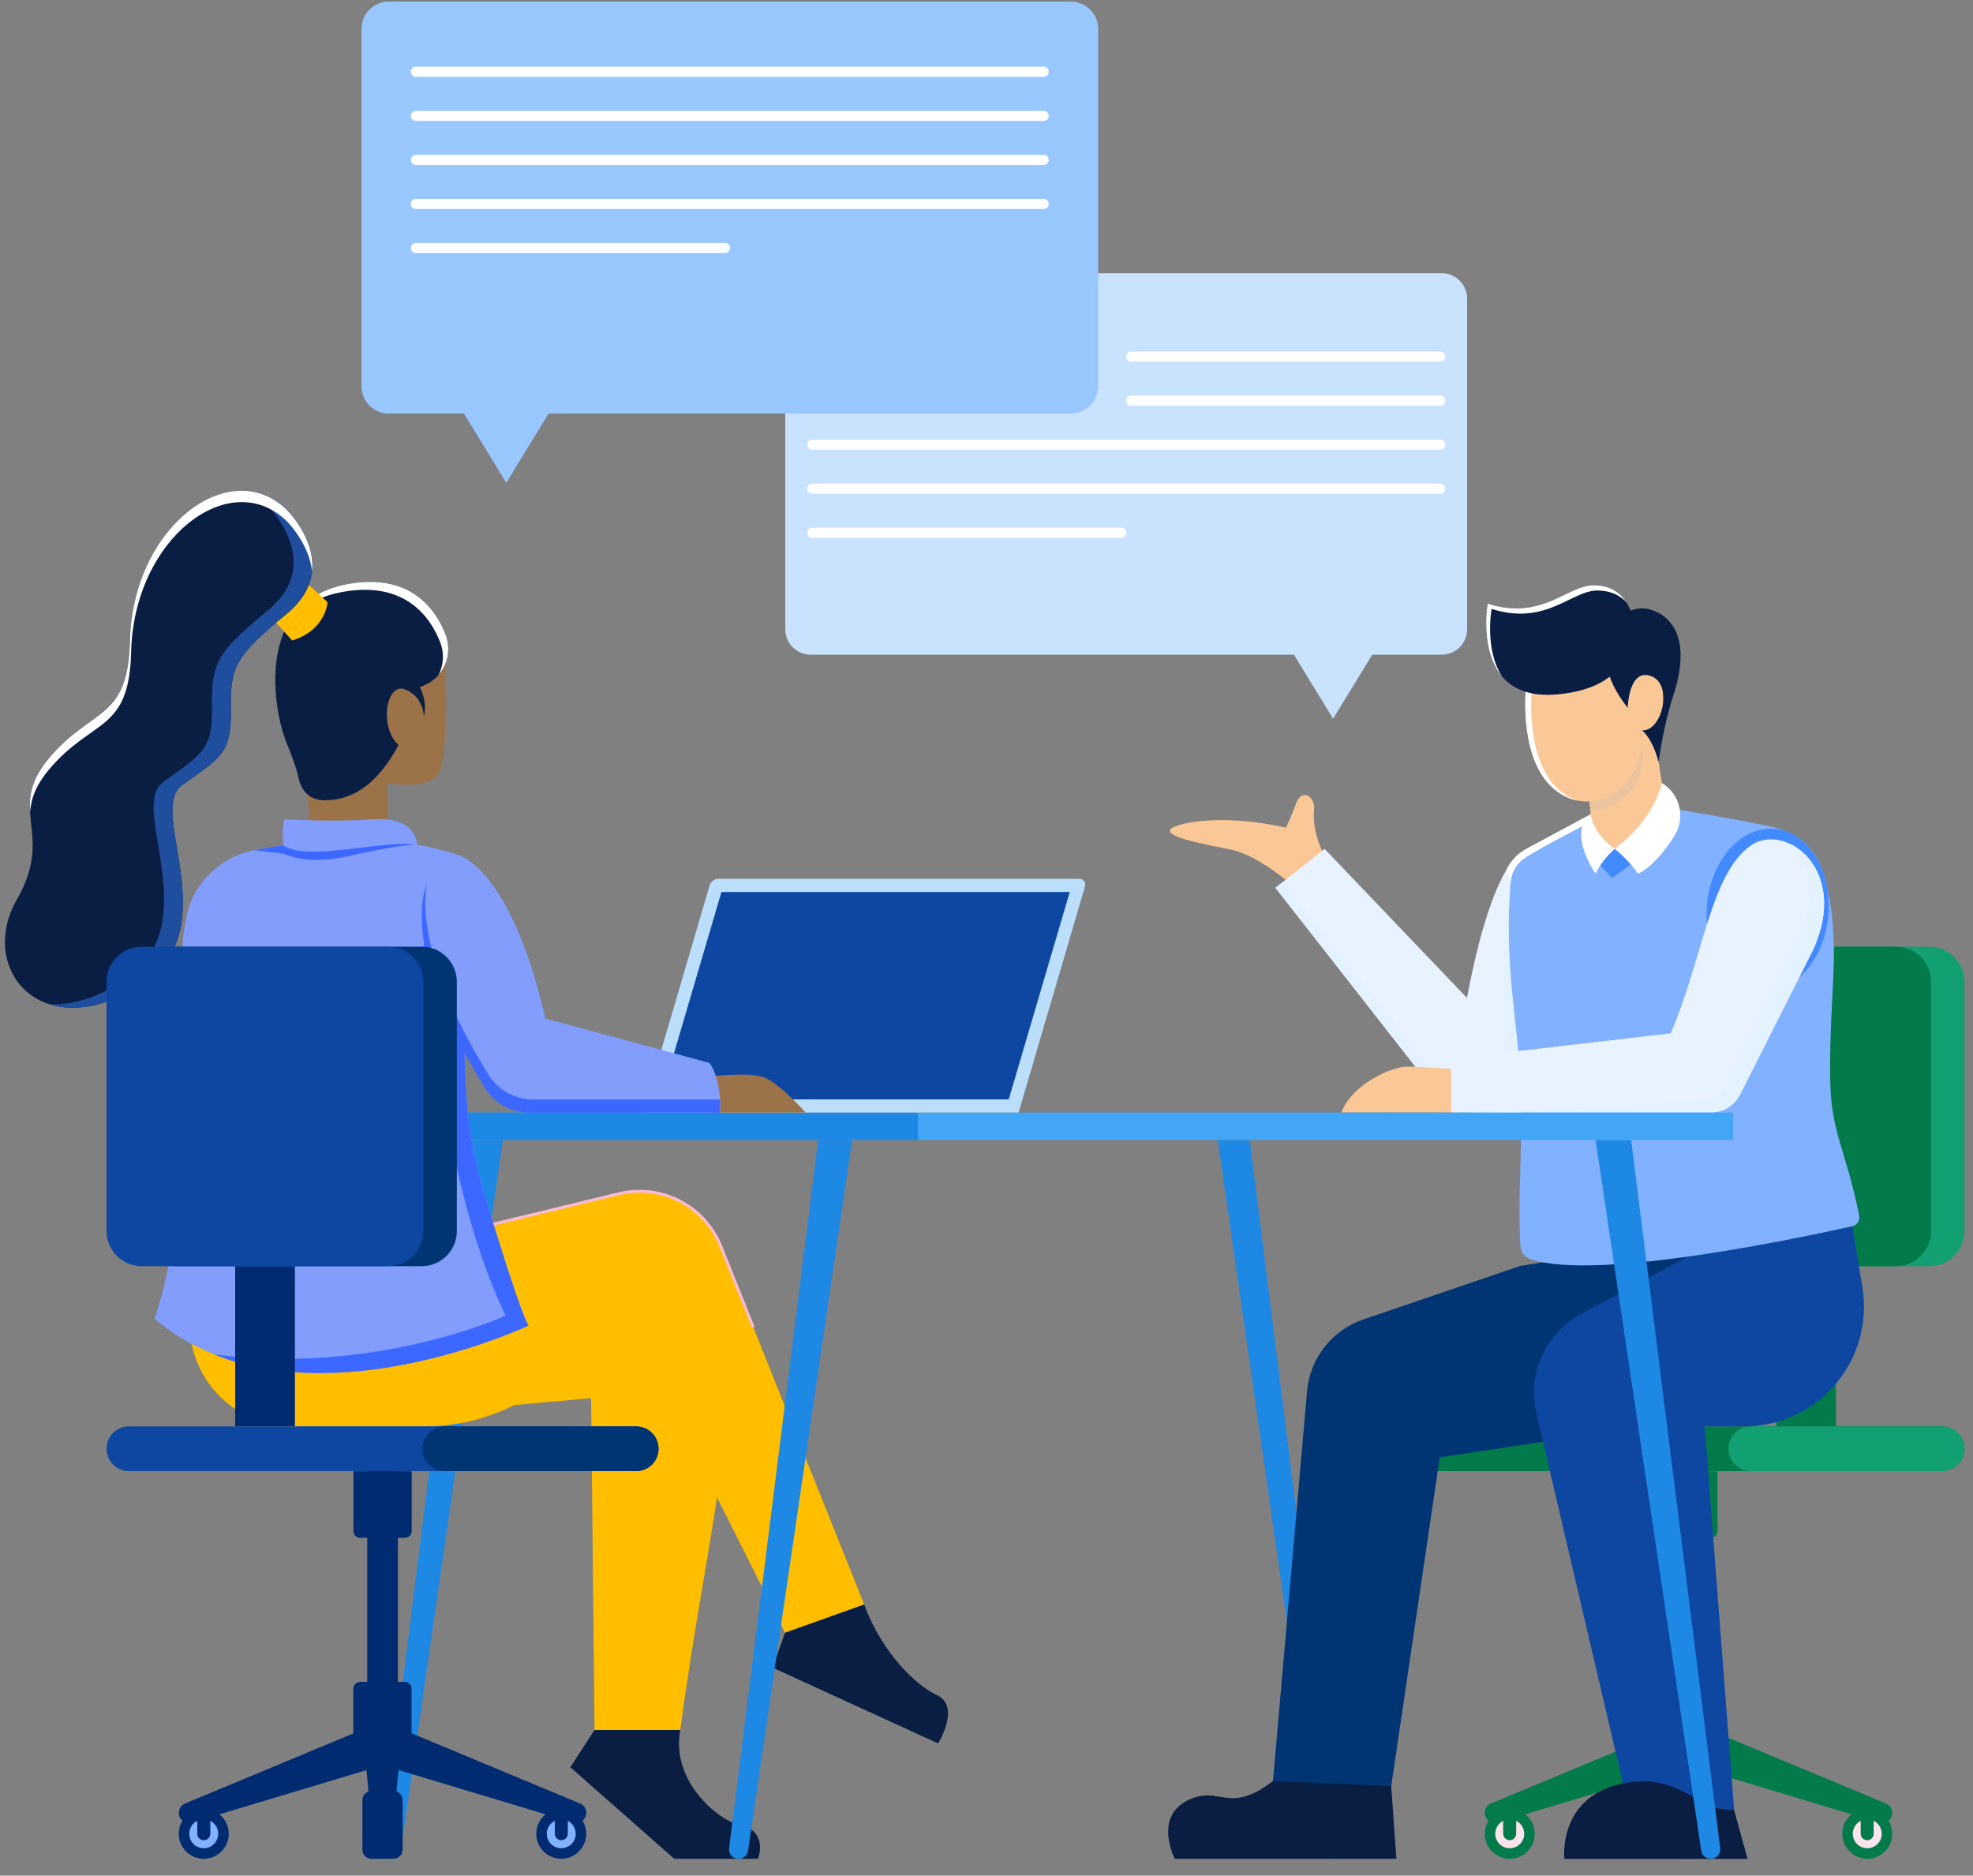 <svg xmlns="http://www.w3.org/2000/svg" xmlns:xlink="http://www.w3.org/1999/xlink" width="405px" height="385px" viewBox="0 0 405 385"><rect x="0" y="0" width="405" height="385" fill="#808080" stroke="none"/><title>JOBISCO - Scene_Job Interview Offline Copy</title><g id="SIMPLE-Maquette-HD" stroke="none" stroke-width="1" fill="none" fill-rule="evenodd"><g id="Enseignement-SUP" transform="translate(-197, -3143)" fill-rule="nonzero"><g id="JOBISCO---Scene_Job-Interview-Offline-Copy" transform="translate(197, 3143)"><g id="Scene" transform="translate(0.27, 0.27)"><g id="Offline_Interview" transform="translate(0.54, 0)"><path d="M272.052,381.267 L272.052,381.267 C273.24,381.267 274.131,380.268 273.996,379.134 L255.717,233.739 L249.156,233.739 L270.108,379.647 C270.243,380.565 271.08,381.267 272.052,381.267 Z" id="Path" fill="#1E88E5"></path><path d="M79.515,381.267 L79.515,381.267 C78.327,381.267 77.436,380.268 77.571,379.134 L95.85,233.739 L102.411,233.739 L81.459,379.62 C81.324,380.565 80.514,381.267 79.515,381.267 Z" id="Path" fill="#1E88E5"></path><g id="Tony_-_sitting_x2F_table_x2F_discuss" transform="translate(238.95, 119.61)"><g id="Group" transform="translate(49.95, 74.25)"><rect id="Rectangle" fill="#720744" x="53.73" y="107.838" width="6.291" height="60.318"></rect><path d="M106.326,65.772 L55.701,65.772 C51.705,65.772 48.492,62.532 48.492,58.563 L48.492,7.398 C48.492,3.402 51.732,0.189 55.701,0.189 L106.326,0.189 C110.322,0.189 113.535,3.429 113.535,7.398 L113.535,58.563 C113.535,62.559 110.322,65.772 106.326,65.772 Z" id="Path" fill="#129F72"></path><path d="M99.468,65.772 L48.843,65.772 C44.847,65.772 41.634,62.532 41.634,58.563 L41.634,7.398 C41.634,3.402 44.874,0.189 48.843,0.189 L99.468,0.189 C103.464,0.189 106.677,3.429 106.677,7.398 L106.677,58.563 C106.677,62.559 103.464,65.772 99.468,65.772 Z" id="Path" fill="#037A4A"></path><path d="M108.945,107.838 L4.833,107.838 C2.295,107.838 0.243,105.786 0.243,103.248 L0.243,103.248 C0.243,100.71 2.295,98.658 4.833,98.658 L108.945,98.658 C111.483,98.658 113.535,100.71 113.535,103.248 L113.535,103.248 C113.535,105.786 111.483,107.838 108.945,107.838 Z" id="Path" fill="#037A4A"></path><path d="M69.687,107.838 L108.972,107.838 C111.51,107.838 113.562,105.786 113.562,103.248 L113.562,103.248 C113.562,100.71 111.51,98.658 108.972,98.658 L69.687,98.658 C67.149,98.658 65.097,100.71 65.097,103.248 L65.097,103.248 C65.07,105.786 67.122,107.838 69.687,107.838 Z" id="Path" fill="#129F72"></path><rect id="Rectangle" fill="#037A4A" x="74.898" y="65.772" width="12.258" height="32.859"></rect><path d="M52.299,121.527 L61.452,121.527 C62.235,121.527 62.856,120.906 62.856,120.123 L62.856,107.865 L50.868,107.865 L50.868,120.123 C50.895,120.879 51.516,121.527 52.299,121.527 Z" id="Path" fill="#037A4A"></path><path d="M50.895,164.754 L62.883,164.754 L62.883,152.496 C62.883,151.713 62.262,151.092 61.479,151.092 L52.326,151.092 C51.543,151.092 50.922,151.713 50.922,152.496 L50.922,164.754 L50.895,164.754 Z" id="Path" fill="#720744"></path><path d="M96.039,179.982 L56.889,168.21 L56.889,159.165 L97.443,176.067 C98.226,176.391 98.712,177.147 98.712,177.984 L98.712,177.984 C98.712,179.388 97.362,180.387 96.039,179.982 Z" id="Path" fill="#037A4A"></path><path d="M17.739,179.982 L56.889,168.21 L56.889,159.165 L16.335,176.067 C15.552,176.391 15.066,177.147 15.066,177.984 L15.066,177.984 C15.066,179.388 16.416,180.387 17.739,179.982 Z" id="Path" fill="#037A4A"></path><path d="M54.621,173.502 L59.157,173.502 C60.183,173.502 61.02,174.339 61.02,175.365 L61.02,185.544 C61.02,186.57 60.183,187.407 59.157,187.407 L54.621,187.407 C53.595,187.407 52.758,186.57 52.758,185.544 L52.758,175.365 C52.758,174.312 53.595,173.502 54.621,173.502 Z" id="Path" fill="#720744"></path><path d="M56.889,180.792 L56.889,180.792 C58.131,180.792 59.184,179.847 59.292,178.605 L61.02,160.299 L52.758,160.299 L54.486,178.605 C54.594,179.847 55.647,180.792 56.889,180.792 Z" id="Path" fill="#720744"></path><g transform="translate(88.29, 177.12)"><circle id="Oval" fill="#037A4A" cx="5.292" cy="5.157" r="5.13"></circle><circle id="Oval" fill="#FCE4EC" cx="5.292" cy="5.157" r="2.97"></circle><path d="M5.292,6.48 L5.292,6.48 C6.021,6.48 6.615,5.886 6.615,5.157 L6.615,0.675 L3.942,0.675 L3.942,5.157 C3.942,5.886 4.563,6.48 5.292,6.48 Z" id="Path" fill="#037A4A"></path></g><g transform="translate(14.85, 177.12)"><circle id="Oval" fill="#037A4A" cx="5.346" cy="5.157" r="5.13"></circle><circle id="Oval" fill="#FCE4EC" cx="5.346" cy="5.157" r="2.97"></circle><path d="M5.346,6.48 L5.346,6.48 C6.075,6.48 6.669,5.886 6.669,5.157 L6.669,0.675 L3.996,0.675 L3.996,5.157 C4.023,5.886 4.617,6.48 5.346,6.48 Z" id="Path" fill="#037A4A"></path></g></g><g id="Group"><path d="M32.103,55.728 C32.103,55.728 29.511,51.192 29.97,46.224 C30.213,43.497 27.297,41.796 26.217,45.225 C25.758,46.656 24.219,50.004 24.219,50.004 C24.219,50.004 12.339,47.115 3.267,49.221 C-5.805,51.327 9.099,53.649 13.23,54.594 C18.684,55.836 25.137,61.56 25.137,61.56 L32.103,55.728 Z" id="Path" fill="#FAC896"></path><path d="M72.306,139.968 L40.095,150.957 C33.669,153.144 29.133,158.922 28.539,165.699 L21.384,247.59 L45.576,248.373 L55.782,179.253 L120.042,169.587 L118.098,132.651 L72.306,139.968 Z" id="Path" fill="#003472"></path><path d="M140.481,131.814 L142.533,144.342 C144.99,159.3 133.461,172.908 118.287,172.908 L110.16,172.908 L116.208,251.667 L94.095,249.183 L75.6,170.208 C73.71,162.108 77.49,153.738 84.807,149.823 L106.731,138.051 L140.481,131.814 Z" id="Path" fill="#0D47A1"></path><path d="M72.468,55.107 C72.468,55.107 66.501,57.537 61.371,84.969 L32.13,54.351 L22.059,62.37 L54.756,104.166 C56.889,106.893 60.156,108.486 63.612,108.486 L73.575,108.513 L72.468,55.107 Z" id="Path" fill="#E8F3FF"></path><path d="M72.603,62.262 L69.93,63.504 C69.93,63.504 68.553,76.14 68.823,84.753 C69.012,90.639 69.849,101.898 70.362,108.432 L73.548,108.432 L72.603,62.262 Z" id="Path" fill="#E3F2FD"></path><path d="M64.287,106.029 C60.831,106.029 57.564,104.436 55.431,101.709 L23.652,61.074 L22.059,62.343 L54.756,104.139 C56.889,106.866 60.156,108.459 63.612,108.459 L73.575,108.486 L73.521,106.056 L64.287,106.029 Z" id="Path" fill="#E3F2FD"></path><path d="M92.178,44.631 C97.578,45.063 113.535,47.601 123.795,49.815 C128.223,50.76 133.002,53.163 134.892,60.642 C138.375,74.304 135.675,83.052 135.918,101.52 C136.053,112.671 139.077,115.776 141.885,129.654 C142.074,130.653 141.453,131.598 140.481,131.814 C131.193,133.893 87.642,143.289 74.331,138.537 C73.197,138.132 72.414,137.106 72.333,135.918 C71.766,126.846 72.711,116.343 72.468,105.111 C72.171,90.315 68.499,78.327 70.605,58.455 C70.767,57.051 71.901,55.35 73.17,54.675 L92.178,44.631 Z" id="Path" fill="#82B1FF"></path><path d="M70.335,61.128 L70.335,61.128 C70.524,59.049 71.712,57.159 73.494,56.052 C77.544,53.568 82.89,50.868 87.507,48.411 L86.751,47.25 L73.737,54.243 C71.955,55.188 70.497,56.646 69.552,58.428 L70.335,61.128 Z" id="Path" fill="#FFFFFF"></path><polygon id="Path" fill="#448AFF" points="87.858 56.808 91.152 60.372 96.417 56.538 91.719 54.351"></polygon><ellipse id="Oval" fill="#448AFF" transform="translate(123.093, 66.911) rotate(-84.969) translate(-123.093, -66.911) " cx="123.093" cy="66.911" rx="16.739" ry="12.5"></ellipse><path d="M60.75,99.711 C60.75,99.711 52.596,99.063 49.086,99.063 C45.765,99.063 37.719,102.762 35.586,108.459 L59.751,108.486 L60.75,99.711 Z" id="Path" fill="#FAC896"></path><path d="M132.489,74.925 L117.45,104.76 C116.316,107.028 113.994,108.459 111.456,108.459 L58.131,108.459 L58.131,97.443 L103.194,92.232 C109.971,76.302 111.321,59.589 119.583,53.703 C126.441,48.789 139.968,58.266 132.489,74.925 Z" id="Path" fill="#E8F3FF"></path><path d="M127.683,53.325 C131.463,57.024 133.434,63.882 129.465,72.792 L114.426,102.627 C113.292,104.895 110.97,106.326 108.432,106.326 L58.131,108.459 L111.456,108.459 C113.994,108.459 116.316,107.028 117.45,104.76 L132.489,74.925 C137.457,63.828 133.137,55.944 127.683,53.325 Z" id="Path" fill="#E3F2FD"></path><path d="M85.995,38.826 L86.967,49.653 C87.912,51.921 89.316,53.676 91.719,54.351 L102.249,46.359 L98.577,22.95 L85.995,38.826 Z" id="Path" fill="#FAC896"></path><path d="M96.039,27.756 C96.039,27.756 95.742,38.799 86.238,41.121 L86.697,46.521 C89.721,47.088 101.655,42.606 96.039,27.756 Z" id="Path" fill="#EBC49D"></path><path d="M73.467,21.303 C73.44,21.816 71.928,36.72 79.812,42.525 C87.696,48.357 98.145,41.499 97.281,30.024 C97.281,30.024 100.71,30.537 101.385,27.108 C102.06,23.679 102.411,8.262 89.397,6.399 C76.383,4.536 73.656,19.089 73.467,21.303 Z" id="Path" fill="#FAC896"></path><path d="M81.027,42.876 C73.143,37.044 74.655,22.167 74.682,21.654 C74.844,19.44 77.598,4.887 90.612,6.75 C91.071,6.804 91.503,6.912 91.935,6.993 C91.152,6.75 90.315,6.534 89.397,6.399 C76.383,4.509 73.656,19.062 73.467,21.303 C73.44,21.816 71.928,36.72 79.812,42.525 C81.162,43.524 82.566,44.145 83.97,44.442 C82.971,44.091 81.972,43.578 81.027,42.876 Z" id="Path" fill="#FFFFFF"></path><path d="M94.365,25.407 C94.365,25.407 94.527,17.199 99.171,18.9 C103.788,20.601 101.385,30.375 97.281,30.024 C97.281,30.024 99.333,31.428 100.71,36.531 C100.71,36.531 101.574,29.349 103.788,22.68 C106.002,16.011 106.353,7.965 99.495,5.4 C92.664,2.808 84.456,13.014 94.365,25.407 Z" id="Path" fill="#091E42"></path><path d="M95.472,7.668 C95.472,7.668 94.905,0.432 87.534,0.243 C82.026,0.108 76.923,7.614 65.61,4.023 C65.61,4.023 62.019,23.976 79.488,22.68 C97.497,21.357 95.472,7.668 95.472,7.668 Z" id="Path" fill="#091E42"></path><path d="M66.42,5.103 C77.733,8.694 82.809,1.188 88.344,1.323 C91.125,1.404 92.961,2.484 94.122,3.78 C93.015,2.025 91.044,0.324 87.534,0.243 C82.026,0.108 76.923,7.614 65.61,4.023 C65.61,4.023 63.909,13.527 68.58,18.981 C64.908,13.419 66.42,5.103 66.42,5.103 Z" id="Path" fill="#FFFFFF"></path><path d="M101.385,40.851 C101.385,40.851 100.089,48.006 91.719,54.351 C91.719,54.351 94.77,56.862 96.498,59.481 C99.279,58.05 101.952,54.891 103.977,51.651 C106.272,47.952 105.111,43.092 101.385,40.851 L101.385,40.851 Z" id="Path" fill="#FFFFFF"></path><path d="M86.751,47.277 C86.751,47.277 87.345,51.543 91.719,54.351 C91.719,54.351 89.1,56.511 87.777,59.481 C87.777,59.481 81.864,51.084 86.751,47.277 Z" id="Path" fill="#FFFFFF"></path><path d="M45.819,246.753 L46.872,261.657 L1.377,261.657 C1.377,261.657 -3.024,253.125 4.077,249.642 C10.692,246.402 12.339,252.774 21.546,245.7 L45.819,246.753 Z" id="Path" fill="#091E42"></path><path d="M116.208,251.667 L111.375,251.127 C107.946,249.048 102.762,245.214 96.255,245.781 C79.704,247.212 81.351,261.684 81.351,261.684 L118.962,261.684 L116.208,251.667 Z" id="Path" fill="#091E42"></path></g></g><g id="Group" transform="translate(80.46, 180.09)"><rect id="Rectangle" fill="#42A5F5" x="0.216" y="48.006" width="274.293" height="5.616"></rect><rect id="Rectangle" fill="#1E88E5" x="0.216" y="48.006" width="106.947" height="5.616"></rect><g transform="translate(50.49, 0)" id="Path"><path d="M77.328,48.006 L0.216,48.006 L13.905,1.377 C14.148,0.567 14.877,0.027 15.714,0.027 L89.802,0.027 C90.612,0.027 91.179,0.81 90.963,1.566 L77.328,48.006 Z" fill="#BBDEFB"></path><polygon fill="#0D47A1" points="3.807 45.306 16.335 2.727 87.831 2.727 75.303 45.306"></polygon></g></g><g id="Alice_-_sitting_x2F_table_x2F_discuss" transform="translate(0, 100.44)"><g id="Group"><path d="M146.961,127.656 L164.565,127.656 C164.565,127.656 159.057,121.419 155.763,120.339 C152.469,119.286 143.991,120.339 143.991,120.339 L146.961,127.656 Z" id="Path" fill="#9C7248"></path><path d="M84.294,23.787 C88.047,26.028 90.288,29.43 90.477,33.804 C90.774,40.986 91.125,55.917 88.938,58.401 C86.049,61.695 78.678,59.94 78.678,59.94 L78.678,69.417 L62.64,69.417 C63.612,56.646 53.541,42.903 60.507,28.998 C65.151,19.71 76.95,19.386 84.294,23.787 Z" id="Path" fill="#9C7248"></path><path d="M86.481,39.852 C85.941,40.095 85.968,40.176 85.32,40.284 C85.32,40.284 86.994,42.93 86.211,46.413 C86.211,46.413 86.211,42.363 82.35,40.797 C78.489,39.231 76.923,48.546 81,52.218 C76.896,59.805 72.036,63.558 65.799,63.558 C62.937,63.558 61.128,61.83 60.507,59.103 C59.994,56.781 58.995,54.162 57.969,51.651 C55.458,45.468 51.003,22.626 70.74,19.143 C83.457,16.902 88.614,24.354 90.612,29.457 C92.205,33.48 90.423,38.097 86.481,39.852 Z" id="Path" fill="#091E42"></path><path d="M69.66,20.763 C82.377,18.522 87.534,25.974 89.532,31.077 C90.423,33.345 90.261,35.775 89.235,37.8 C91.152,35.586 91.773,32.346 90.612,29.457 C88.614,24.354 83.457,16.902 70.74,19.143 C64.503,20.25 60.696,23.274 58.455,27.108 C60.777,24.03 64.341,21.681 69.66,20.763 Z" id="Path" fill="#FFFFFF"></path><path d="M66.42,22.896 C66.42,22.896 66.123,28.62 59.157,30.753 L55.674,26.892 L61.101,17.982 L66.42,22.896 Z" id="Path" fill="#FFBE00"></path><path d="M57.996,3.861 C57.996,3.861 69.984,15.471 57.996,25.326 C47.439,33.993 46.386,36.153 46.575,45.252 C46.764,54.351 43.875,55.107 36.504,60.534 C29.16,65.961 46.764,91.098 26.838,102.33 C6.912,113.562 -5.265,97.686 2.646,83.943 C10.557,70.2 0.324,65.556 9.234,54.918 C18.144,44.28 25.461,47.385 25.866,30.726 C26.46,7.344 46.386,-7.371 57.996,3.861 Z" id="Path" fill="#091E42"></path><path d="M57.996,3.861 C55.377,1.323 52.326,0.108 49.167,0.027 C50.922,0.648 52.623,1.674 54.135,3.159 C54.135,3.159 66.123,14.769 54.135,24.624 C43.578,33.291 42.525,35.451 42.714,44.55 C42.903,53.649 40.014,54.405 32.643,59.832 C25.299,65.259 42.903,90.396 22.977,101.628 C17.82,104.544 13.176,105.624 9.261,105.408 C13.824,106.866 19.845,106.272 26.838,102.33 C46.764,91.098 29.16,65.961 36.504,60.534 C43.848,55.107 46.764,54.351 46.575,45.252 C46.386,36.153 47.439,33.993 57.996,25.326 C69.984,15.444 57.996,3.861 57.996,3.861 Z" id="Path" fill="#1F4E9E"></path><path d="M9.234,57.267 C18.144,46.629 25.704,49.761 26.109,33.102 C26.676,9.693 46.359,-5.022 57.969,6.183 C57.969,6.183 62.64,10.719 63.234,16.524 C63.963,9.639 57.969,3.861 57.969,3.861 C46.359,-7.371 26.433,7.344 25.866,30.753 C25.461,47.412 18.117,44.307 9.234,54.945 C5.616,59.265 5.157,62.586 5.373,65.934 C5.562,63.288 6.48,60.561 9.234,57.267 Z" id="Path" fill="#FFFFFF"></path><path d="M74.439,156.87 L126.252,144.288 C134.919,142.182 143.829,146.772 147.15,155.061 L176.58,228.636 L160.326,234.441 L130.329,174.663 L104.517,187.785 C98.982,190.593 92.88,192.051 86.67,192.051 L59.157,192.051 C48.627,192.051 39.717,184.248 38.313,173.799 C37.746,169.479 37.368,164.484 37.476,158.949 L74.439,156.87 Z" id="Path" fill="#FFBE00"></path><path d="M153.522,171.855 L146.853,155.196 C145.287,151.254 142.317,148.014 138.564,146.07 C134.784,144.126 130.437,143.613 126.306,144.612 L74.493,157.194 L74.358,156.6 L126.171,144.018 C130.437,142.992 134.946,143.532 138.834,145.53 C142.749,147.555 145.773,150.903 147.42,154.98 L154.089,171.639 L153.522,171.855 Z" id="Path" fill="#F8BBD0"></path><path d="M121.23,254.394 L116.262,262.035 L137.592,280.827 L154.791,280.827 C154.791,280.827 157.086,274.995 150.768,273.78 C146.988,273.051 136.809,265.14 138.834,254.394 L121.23,254.394 Z" id="Path" fill="#091E42"></path><path d="M144.639,173.124 C153.792,180.009 143.991,214.947 138.834,254.394 L121.23,254.394 L120.528,186.273 L104.679,187.704 C124.551,172.665 136.701,167.13 144.639,173.124 Z" id="Path" fill="#FFBE00"></path><path d="M51.327,73.818 C59.805,72.171 78.462,69.552 93.339,74.844 C96.147,75.843 97.821,78.705 97.335,81.648 C95.445,92.745 91.665,121.284 98.226,143.1 C106.542,170.775 107.703,171.342 107.703,171.342 C107.703,171.342 59.589,194.184 30.915,169.992 C30.915,169.992 37.287,152.388 36.909,125.874 C36.666,109.647 35.424,96.228 37.557,86.994 C39.096,80.298 44.55,75.168 51.327,73.818 Z" id="Path" fill="#829DFB"></path><path d="M84.132,72.603 L84.186,72.576 C71.496,70.551 58.158,72.495 51.354,73.818 L57.213,74.493 C60.723,75.843 64.422,76.464 71.658,74.817 C78.84,73.143 84.132,72.603 84.132,72.603 Z" id="Path" fill="#3D68FF"></path><path d="M43.119,177.309 C71.442,188.595 107.703,171.369 107.703,171.369 C107.703,171.369 106.542,170.802 98.226,143.127 C93.069,125.955 94.311,104.598 96.012,90.882 L86.103,91.557 C86.103,91.557 88.857,140.157 102.978,169.344 C102.951,169.344 76.491,181.602 43.119,177.309 Z" id="Path" fill="#3D68FF"></path><path d="M57.402,72.9 C57.402,72.9 56.835,70.2 57.591,67.473 C57.591,67.473 68.418,68.04 75.573,67.473 C82.728,66.906 84.483,70.173 84.861,72.684 C78.3,71.55 62.64,76.194 57.402,72.9 Z" id="Path" fill="#829DFB"></path><path d="M94.473,75.384 C94.473,75.384 104.544,79.353 111.132,108.351 L144.855,117.477 C144.855,117.477 147.393,120.825 146.988,127.629 L107.892,127.629 C103.977,127.629 100.359,125.496 98.442,122.04 C78.921,90.288 85.59,73.44 94.473,75.384 Z" id="Path" fill="#829DFB"></path><path d="M108.594,124.956 C104.679,124.956 101.061,122.823 99.144,119.367 C88.128,101.439 85.455,88.263 86.805,80.541 C84.186,87.669 85.995,101.844 98.415,122.094 C100.305,125.523 103.923,127.683 107.865,127.683 L146.961,127.683 C147.015,126.711 147.015,125.82 146.988,124.983 L108.594,124.983 L108.594,124.956 Z" id="Path" fill="#3D68FF"></path><path d="M160.326,234.441 L157.788,241.596 L191.754,257.148 C191.754,257.148 196.533,249.507 191.43,247.185 C187.461,245.376 180.36,238.869 176.58,228.636 L160.326,234.441 Z" id="Path" fill="#091E42"></path></g><g id="Group" transform="translate(21.06, 93.42)"><rect id="Rectangle" fill="#002B70" x="53.514" y="107.838" width="6.291" height="60.318"></rect><path d="M64.692,65.772 L14.067,65.772 C10.071,65.772 6.858,62.532 6.858,58.563 L6.858,7.398 C6.858,3.402 10.098,0.189 14.067,0.189 L64.692,0.189 C68.688,0.189 71.901,3.429 71.901,7.398 L71.901,58.563 C71.901,62.559 68.661,65.772 64.692,65.772 Z" id="Path" fill="#003472"></path><path d="M57.834,65.772 L7.209,65.772 C3.213,65.772 0,62.532 0,58.563 L0,7.398 C0,3.402 3.24,0.189 7.209,0.189 L57.834,0.189 C61.83,0.189 65.043,3.429 65.043,7.398 L65.043,58.563 C65.043,62.559 61.803,65.772 57.834,65.772 Z" id="Path" fill="#0D47A1"></path><path d="M108.702,107.838 L4.59,107.838 C2.052,107.838 0,105.786 0,103.248 L0,103.248 C0,100.71 2.052,98.658 4.59,98.658 L108.702,98.658 C111.24,98.658 113.292,100.71 113.292,103.248 L113.292,103.248 C113.319,105.786 111.24,107.838 108.702,107.838 Z" id="Path" fill="#0D47A1"></path><path d="M69.444,107.838 L108.729,107.838 C111.267,107.838 113.319,105.786 113.319,103.248 L113.319,103.248 C113.319,100.71 111.267,98.658 108.729,98.658 L69.444,98.658 C66.906,98.658 64.854,100.71 64.854,103.248 L64.854,103.248 C64.827,105.786 66.906,107.838 69.444,107.838 Z" id="Path" fill="#003472"></path><rect id="Rectangle" fill="#002B70" x="26.406" y="65.772" width="12.258" height="32.859"></rect><path d="M61.236,121.527 L52.083,121.527 C51.3,121.527 50.679,120.906 50.679,120.123 L50.679,107.865 L62.64,107.865 L62.64,120.123 C62.64,120.879 62.019,121.527 61.236,121.527 Z" id="Path" fill="#002B70"></path><path d="M62.64,164.754 L50.652,164.754 L50.652,152.496 C50.652,151.713 51.273,151.092 52.056,151.092 L61.209,151.092 C61.992,151.092 62.613,151.713 62.613,152.496 L62.613,164.754 L62.64,164.754 Z" id="Path" fill="#002B70"></path><path d="M17.523,179.982 L56.673,168.21 L56.673,159.165 L16.119,176.067 C15.336,176.391 14.85,177.147 14.85,177.984 L14.85,177.984 C14.823,179.388 16.173,180.387 17.523,179.982 Z" id="Path" fill="#002B70"></path><path d="M95.796,179.982 L56.646,168.21 L56.646,159.165 L97.2,176.067 C97.983,176.391 98.469,177.147 98.469,177.984 L98.469,177.984 C98.469,179.388 97.119,180.387 95.796,179.982 Z" id="Path" fill="#002B70"></path><path d="M58.914,173.502 L54.378,173.502 C53.352,173.502 52.515,174.339 52.515,175.365 L52.515,185.544 C52.515,186.57 53.352,187.407 54.378,187.407 L58.914,187.407 C59.94,187.407 60.777,186.57 60.777,185.544 L60.777,175.365 C60.777,174.312 59.967,173.502 58.914,173.502 Z" id="Path" fill="#002B70"></path><path d="M56.646,180.792 L56.646,180.792 C55.404,180.792 54.351,179.847 54.243,178.605 L52.515,160.299 L60.777,160.299 L59.049,178.605 C58.941,179.847 57.888,180.792 56.646,180.792 Z" id="Path" fill="#002B70"></path><g transform="translate(14.58, 177.12)"><circle id="Oval" fill="#002B70" cx="5.373" cy="5.157" r="5.13"></circle><circle id="Oval" fill="#82B1FF" cx="5.373" cy="5.157" r="2.97"></circle><path d="M5.373,6.48 L5.373,6.48 C4.644,6.48 4.05,5.886 4.05,5.157 L4.05,0.675 L6.723,0.675 L6.723,5.157 C6.723,5.886 6.129,6.48 5.373,6.48 Z" id="Path" fill="#002B70"></path></g><g transform="translate(88.02, 177.12)"><circle id="Oval" fill="#002B70" cx="5.319" cy="5.157" r="5.13"></circle><circle id="Oval" fill="#82B1FF" cx="5.319" cy="5.157" r="2.97"></circle><path d="M5.319,6.48 L5.319,6.48 C4.59,6.48 3.996,5.886 3.996,5.157 L3.996,0.675 L6.669,0.675 L6.669,5.157 C6.669,5.886 6.048,6.48 5.319,6.48 Z" id="Path" fill="#002B70"></path></g></g></g><path d="M150.795,381.267 L150.795,381.267 C149.607,381.267 148.716,380.268 148.851,379.134 L167.13,233.739 L174.096,233.739 L152.739,379.62 C152.604,380.565 151.794,381.267 150.795,381.267 Z" id="Path" fill="#1E88E5"></path><path d="M350.352,381.267 L350.352,381.267 C351.54,381.267 352.431,380.268 352.296,379.134 L334.017,233.739 L326.727,233.739 L348.408,379.647 C348.543,380.565 349.38,381.267 350.352,381.267 Z" id="Path" fill="#1E88E5"></path><g id="Chatbox_1_" transform="translate(73.17, 0)"><path d="M92.421,55.809 L221.967,55.809 C224.829,55.809 227.178,58.131 227.178,61.02 L227.178,128.898 C227.178,131.76 224.856,134.109 221.967,134.109 L207.711,134.109 L199.665,147.258 L191.619,134.109 L92.421,134.109 C89.559,134.109 87.21,131.787 87.21,128.898 L87.21,61.02 C87.21,58.131 89.559,55.809 92.421,55.809 Z" id="Path" fill="#C9E2FD"></path><path d="M145.8,0.054 L5.832,0.054 C2.727,0.054 0.216,2.565 0.216,5.67 L0.216,79.002 C0.216,82.107 2.727,84.618 5.832,84.618 L21.249,84.618 L29.943,98.82 L38.637,84.618 L145.827,84.618 C148.932,84.618 151.443,82.107 151.443,79.002 L151.443,5.67 C151.443,2.565 148.905,0.054 145.8,0.054 Z" id="Path" fill="#99C7FF"></path><g id="Group" transform="translate(10.26, 13.23)" fill="#FFFFFF"><path d="M130.032,2.268 L1.107,2.268 C0.567,2.268 0.108,1.836 0.108,1.269 L0.108,1.188 C0.108,0.648 0.54,0.189 1.107,0.189 L130.032,0.189 C130.572,0.189 131.031,0.621 131.031,1.188 L131.031,1.269 C131.004,1.836 130.572,2.268 130.032,2.268 Z" id="Path"></path><path d="M130.032,11.313 L1.107,11.313 C0.567,11.313 0.108,10.881 0.108,10.314 L0.108,10.26 C0.108,9.72 0.54,9.261 1.107,9.261 L130.032,9.261 C130.572,9.261 131.031,9.693 131.031,10.26 L131.031,10.341 C131.004,10.881 130.572,11.313 130.032,11.313 Z" id="Path"></path><path d="M130.032,20.358 L1.107,20.358 C0.567,20.358 0.108,19.926 0.108,19.359 L0.108,19.278 C0.108,18.738 0.54,18.279 1.107,18.279 L130.032,18.279 C130.572,18.279 131.031,18.711 131.031,19.278 L131.031,19.359 C131.004,19.926 130.572,20.358 130.032,20.358 Z" id="Path"></path><path d="M130.032,29.403 L1.107,29.403 C0.567,29.403 0.108,28.971 0.108,28.404 L0.108,28.323 C0.108,27.783 0.54,27.324 1.107,27.324 L130.032,27.324 C130.572,27.324 131.031,27.756 131.031,28.323 L131.031,28.404 C131.004,28.971 130.572,29.403 130.032,29.403 Z" id="Path"></path><path d="M64.584,38.448 L1.107,38.448 C0.567,38.448 0.108,38.016 0.108,37.449 L0.108,37.368 C0.108,36.828 0.54,36.369 1.107,36.369 L64.584,36.369 C65.124,36.369 65.583,36.801 65.583,37.368 L65.583,37.449 C65.556,38.016 65.124,38.448 64.584,38.448 Z" id="Path"></path></g><g id="Group" transform="translate(91.53, 71.82)" fill="#FFFFFF"><path d="M130.14,2.133 L66.663,2.133 C66.123,2.133 65.664,1.701 65.664,1.134 L65.664,1.08 C65.664,0.54 66.096,0.081 66.663,0.081 L130.14,0.081 C130.68,0.081 131.139,0.513 131.139,1.08 L131.139,1.161 C131.112,1.701 130.68,2.133 130.14,2.133 Z" id="Path"></path><path d="M130.14,11.178 L66.663,11.178 C66.123,11.178 65.664,10.746 65.664,10.179 L65.664,10.098 C65.664,9.558 66.096,9.099 66.663,9.099 L130.14,9.099 C130.68,9.099 131.139,9.531 131.139,10.098 L131.139,10.179 C131.112,10.746 130.68,11.178 130.14,11.178 Z" id="Path"></path><path d="M130.14,20.223 L1.215,20.223 C0.675,20.223 0.216,19.791 0.216,19.224 L0.216,19.143 C0.216,18.603 0.648,18.144 1.215,18.144 L130.14,18.144 C130.68,18.144 131.139,18.576 131.139,19.143 L131.139,19.224 C131.112,19.791 130.68,20.223 130.14,20.223 Z" id="Path"></path><path d="M130.14,29.268 L1.215,29.268 C0.675,29.268 0.216,28.836 0.216,28.269 L0.216,28.188 C0.216,27.648 0.648,27.189 1.215,27.189 L130.14,27.189 C130.68,27.189 131.139,27.621 131.139,28.188 L131.139,28.269 C131.112,28.836 130.68,29.268 130.14,29.268 Z" id="Path"></path><path d="M64.665,38.313 L1.215,38.313 C0.675,38.313 0.216,37.881 0.216,37.314 L0.216,37.233 C0.216,36.693 0.648,36.234 1.215,36.234 L64.692,36.234 C65.232,36.234 65.691,36.666 65.691,37.233 L65.691,37.314 C65.664,37.854 65.232,38.313 64.665,38.313 Z" id="Path"></path></g></g></g></g></g></g></g></svg>